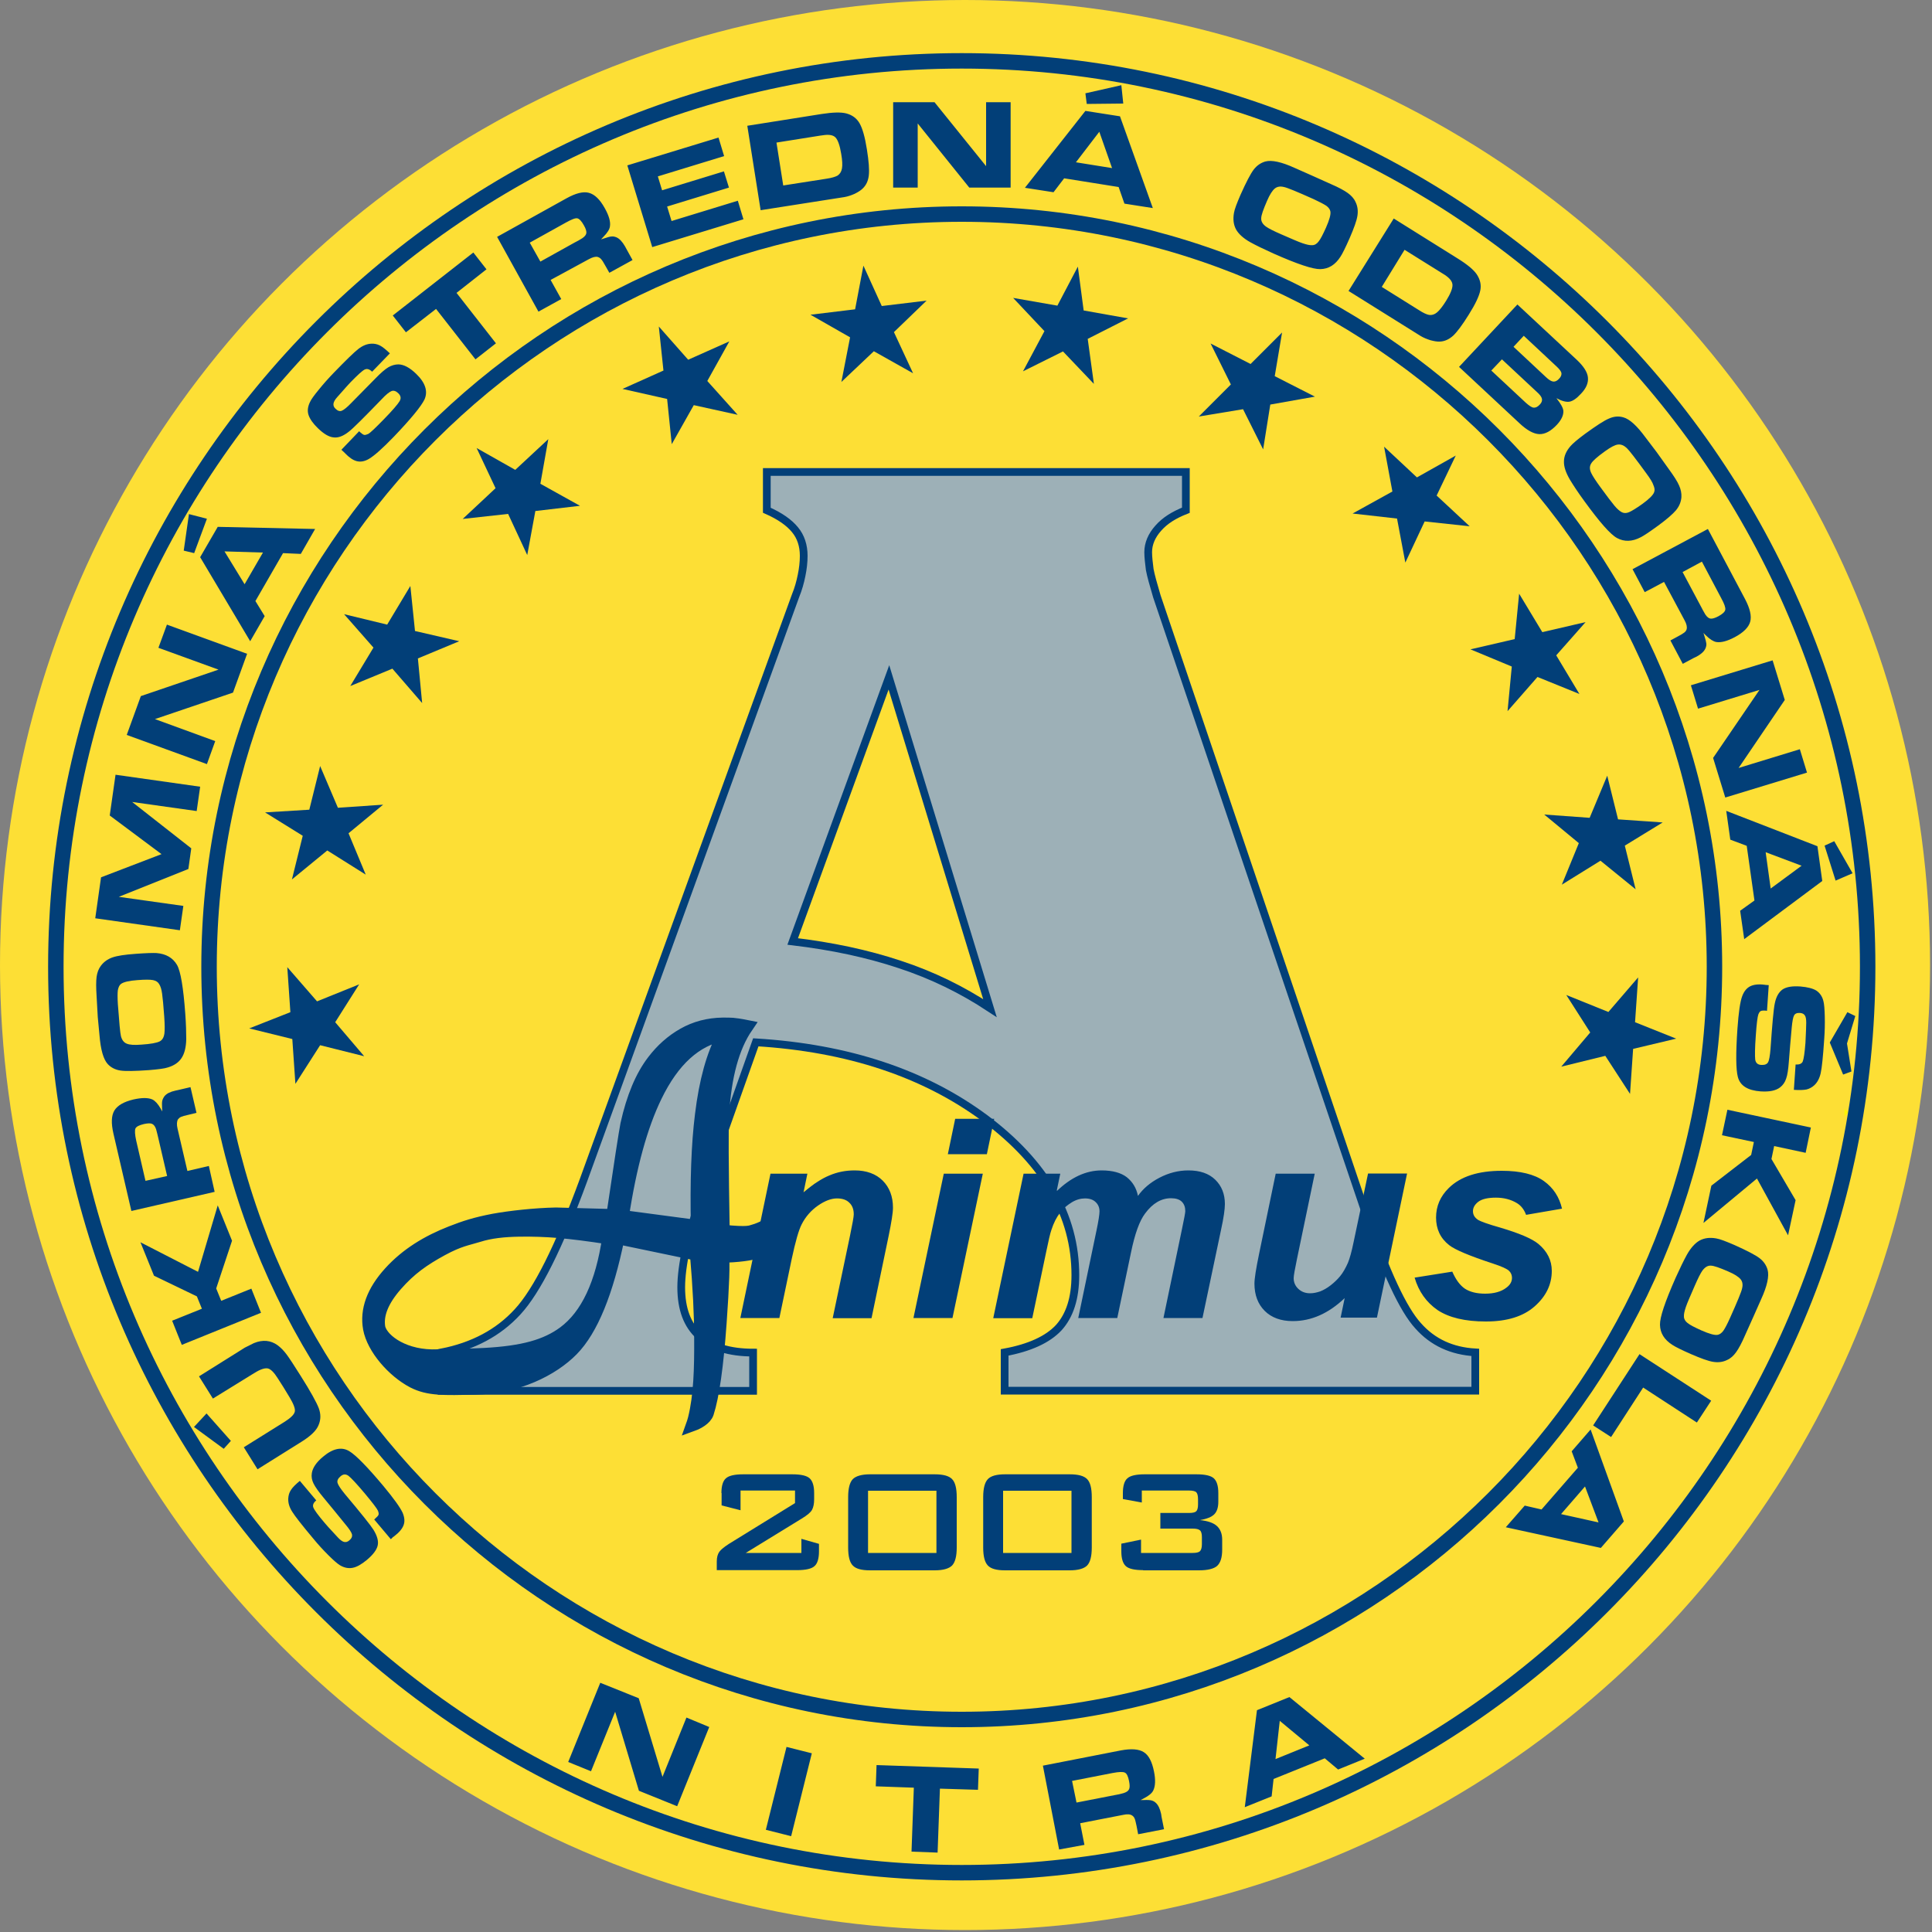 <?xml version="1.0" encoding="utf-8"?>
<!-- Generator: Adobe Illustrator 22.0.1, SVG Export Plug-In . SVG Version: 6.00 Build 0)  -->
<svg version="1.1" id="Layer_1" xmlns="http://www.w3.org/2000/svg" xmlns:xlink="http://www.w3.org/1999/xlink" x="0px" y="0px"
	 viewBox="0 0 1000 1000" style="enable-background:new 0 0 1000 1000;" xml:space="preserve">
<rect x="0" y="0" width="1000" height="1000" fill="#808080" stroke="none"/>
<style type="text/css">
	.st0{fill-rule:evenodd;clip-rule:evenodd;fill:#FDDF35;}
	.st1{fill-rule:evenodd;clip-rule:evenodd;fill:#FFF500;}
	.st2{fill:none;}
	.st3{fill:#023F78;}
	.st4{fill-rule:evenodd;clip-rule:evenodd;fill:none;stroke:#023F78;stroke-width:8;stroke-miterlimit:2.414;}
	.st5{fill-rule:evenodd;clip-rule:evenodd;fill:none;stroke:#023F78;stroke-width:8;stroke-miterlimit:10;}
	.st6{fill:#9DB0B7;stroke:#023F78;stroke-width:4;stroke-miterlimit:10;}
	.st7{fill:#023F78;stroke:#023F78;stroke-width:7;stroke-miterlimit:10;}
</style>
<g>
	<circle class="st0" cx="499.5" cy="499.5" r="499.5"/>
	<polygon class="st1" points="956.5,575.7 954.7,573.7 954.7,577.9 956.5,575.7 	"/>
	<circle class="st2" cx="498.3" cy="504.2" r="303"/>
	<path class="st3" d="M129,532.3l21.3-8.4l-1.6-23.3l15.4,17.7l21.8-8.8l-12.4,19.6l15,17.6l-22.8-5.7L152.9,561l-1.6-23.2
		L129,532.3L129,532.3z M137.2,420.5l22.9-1.4l5.6-22.6l9.2,21.6l23.4-1.6l-17.9,14.8l8.9,21.4l-19.9-12.5l-18.3,15l5.6-22.6
		L137.2,420.5L137.2,420.5z M178.1,317.9l22.3,5.4l12-20l2.4,23.3l22.9,5.3l-21.4,8.9l2.2,23.1l-15.4-17.8l-21.8,9l12-19.9
		L178.1,317.9L178.1,317.9z M246.7,231.9l20,11.3l17.1-15.9l-4.1,23.1l20.5,11.4l-23.1,2.7l-4.2,22.8L263,266l-23.5,2.6l17-15.9
		L246.7,231.9L246.7,231.9z M341,169l15.2,17.2l21.3-9.5l-11.4,20.5l15.7,17.5l-22.7-5l-11.4,20.2l-2.4-23.4l-23.1-5.2l21.2-9.5
		L341,169L341,169z M446.9,137.5l9.5,20.9l23.2-2.8l-16.9,16.3l9.9,21.3l-20.3-11.4l-16.8,15.9l4.5-23.1l-20.5-11.7l23.1-2.8
		L446.9,137.5L446.9,137.5z M557.9,138l3,22.7l23,4.1L563,175.4l3.2,23.3l-16-16.8l-20.7,10.3l11.1-20.8l-16.2-17.2l22.9,4
		L557.9,138L557.9,138z M663.6,172.1l-3.8,22.6l20.8,10.6l-23.1,4.1l-3.7,23.2l-10.4-20.8l-22.9,3.8l16.6-16.6l-10.5-21.2l20.7,10.6
		L663.6,172.1L663.6,172.1z M753.5,235.8l-9.9,20.7l17.1,15.9l-23.3-2.5l-10,21.3l-4.3-22.8l-23-2.6l20.6-11.4l-4.3-23.2l17,15.9
		L753.5,235.8L753.5,235.8z M820.7,322l-15.2,17.2l12,20l-21.7-8.8l-15.5,17.7l2.2-23.1l-21.4-8.9l22.9-5.3l2.3-23.5l12,19.9
		L820.7,322L820.7,322z M860.6,425.7l-19.6,12l5.6,22.6l-18.2-14.8l-20,12.4l8.8-21.5l-17.9-14.8l23.5,1.7l9.1-21.8l5.6,22.6
		L860.6,425.7L860.6,425.7z M867.6,537.6l-22.3,5.3l-1.6,23.3l-12.8-19.7l-22.8,5.6l15-17.7L810.7,515l21.8,8.8l15.4-17.9l-1.6,23.2
		L867.6,537.6L867.6,537.6z"/>
	<path class="st3" d="M202.3,796.7l-8.6-10.2l0.5-0.5c0.9-0.8,1.5-1.4,1.7-1.9s0.1-1.2-0.3-2.2c-0.5-1.1-2.7-4-6.7-8.8
		c-4.2-5-7.1-8.1-8.5-9.2c-1.4-1-2.7-1-4.1,0.2c-1.3,1.1-1.9,2.2-1.6,3.4c0.3,1.1,1.5,3,3.8,5.8c8.4,10,13.3,16.1,14.8,18.5
		c1.9,3.1,2.7,5.8,2.2,8.1c-0.5,2.3-2.4,4.8-5.6,7.5c-2.8,2.3-5.2,3.7-7.4,4.1c-2.1,0.4-4.3,0-6.5-1.3c-1.3-0.8-3.3-2.5-6-5.2
		c-2.7-2.7-5.4-5.6-8-8.8c-5.7-6.8-9.3-11.4-10.8-13.8c-1.5-2.4-2.1-4.6-2-6.8c0.1-1.6,0.5-3.1,1.4-4.4c0.8-1.3,2.4-2.9,4.6-4.7
		l8.5,10.1c-1.5,1.2-2,2.5-1.5,3.7c0.5,1.3,2.4,3.9,5.8,7.9c1.1,1.3,2.6,3,4.5,5l2.4,2.6c1.2,1.3,2.3,2.1,3.2,2.3
		c0.9,0.2,1.8,0,2.7-0.8c1.2-1,1.6-2,1.4-3.1c-0.3-1.1-1.4-2.8-3.5-5.3l-5.7-7l-5.6-6.8c-2.5-3-4.2-5.4-5.1-7.2
		c-0.9-1.8-1.2-3.6-0.9-5.4c0.4-2.7,2.3-5.6,5.8-8.5c5.1-4.3,9.7-5.3,13.7-2.8c3.3,2,9.2,8,17.5,17.9c5.4,6.5,8.7,11.1,10,13.9
		c1,2.4,1.2,4.5,0.5,6.4c-0.7,1.9-2.3,3.8-4.8,5.7c-0.3,0.3-0.5,0.4-0.6,0.4L202.3,796.7L202.3,796.7z M110.2,723.9l-7.2-11.5
		l21.4-13.4l2.2-1.4l4.8-2.4c4.6-1.9,8.7-1.5,12.3,1.1c1.6,1.2,3.1,2.7,4.6,4.7c1.5,2,3.9,5.7,7.3,11.1c5.2,8.2,8.3,13.9,9.4,16.8
		c1.1,3,1.1,5.9-0.1,8.7c-1.1,2.8-4,5.6-8.6,8.5l-23,14.4l-7.1-11.4l19.7-12.3l1.6-1c3.1-2,4.8-3.7,5.1-5.2c0.3-1.5-0.7-4-2.8-7.5
		l-3.1-5.1l-3-4.7c-1.9-3-3.6-4.7-5.1-5c-1.5-0.3-3.8,0.4-6.8,2.3l-1.5,0.9L110.2,723.9L110.2,723.9z M100.4,738.6l6.5-7l12.6,14.2
		l-3.7,4.1L100.4,738.6L100.4,738.6z M89.1,683.6l15.4-6.2l-2.6-6.4l-22.2-10.7l-7-17.3l29.8,15.3l10.2-34.4l7.4,18.3l-8.2,24.7
		l2.6,6.4l15.6-6.3l5,12.5l-41,16.6L89.1,683.6L89.1,683.6z M111.1,616.9L68,626.8l-9.3-40.1c-1.2-5.3-1.1-9.2,0.5-11.9
		c1.6-2.6,4.8-4.5,9.8-5.7c4.4-1,7.7-1,9.9,0c1.4,0.7,2.8,2.2,4.2,4.6c0.2,0.4,0.5,0.9,0.9,1.6c0-0.7-0.1-1.3-0.1-1.6
		c-0.1-1.9-0.1-3.2,0.1-4c0.2-0.8,0.6-1.6,1.2-2.4c1.1-1.3,2.9-2.2,5.6-2.8l1.4-0.3l6.4-1.5l3.1,13.3l-4.1,1
		c-1.9,0.4-3.2,0.8-3.9,1.1c-0.7,0.3-1.2,0.8-1.6,1.3c-0.6,1.1-0.7,2.7-0.2,4.8l5.1,21.9l11.1-2.6L111.1,616.9L111.1,616.9z
		 M86.5,608.7l-4.6-19.8l-0.5-2.1l-0.6-2.3c-0.5-1.5-1.2-2.4-2.1-2.8c-0.9-0.4-2.3-0.3-4.2,0.1c-2.5,0.6-3.9,1.3-4.4,2.3
		c-0.4,1-0.3,3.1,0.4,6.3l4.8,20.8L86.5,608.7L86.5,608.7z M50.6,526.4L50,515.7c-0.3-4.5-0.3-7.9,0-10.1c0.3-2.2,1-4.1,2.2-5.7
		c1.5-2,3.4-3.4,5.9-4.3c2.5-0.9,6.5-1.5,12.1-1.9c5.4-0.4,9-0.5,10.8-0.4c4.9,0.4,8.4,2.4,10.6,6.1c1.9,3.3,3.3,11.7,4.3,25.3
		c0.4,5.5,0.5,9.9,0.5,13.2c-0.1,4.2-0.9,7.4-2.4,9.7c-1.5,2.3-3.8,3.9-7.1,4.9c-1.8,0.6-5.1,1-9.9,1.4c-7.1,0.5-12.1,0.6-14.7,0.2
		c-2.6-0.4-4.8-1.5-6.5-3.3c-2.3-2.5-3.7-7.5-4.3-14.9L50.6,526.4L50.6,526.4z M61,519.7c0.7,9.5,1.2,15,1.6,16.6
		c0.5,2,1.5,3.3,3,3.9c1.4,0.6,3.9,0.8,7.5,0.5c4.8-0.3,7.9-0.9,9.4-1.6c1.5-0.7,2.3-2.1,2.6-4.2c0.2-1.6,0.2-4.6-0.1-8.8
		c-0.4-5.7-0.8-9.7-1.1-11.8c-0.3-2.2-0.8-3.8-1.5-4.9c-0.6-1.1-1.7-1.8-3.2-2.1c-1.5-0.3-4.2-0.3-8,0c-4.4,0.3-7.3,1-8.6,2
		c-0.8,0.6-1.3,1.7-1.6,3.2C60.8,514,60.8,516.4,61,519.7L61,519.7z M59.8,401l43.8,6.2l-1.8,12.6l-33.4-4.7l30.6,24l-1.5,10.7
		l-36,14.4l33.4,4.7l-1.8,12.6l-43.8-6.2l3-21.2l31.3-12l-26.8-20L59.8,401L59.8,401z M86.4,323.3l41.5,15.1l-7.3,20.1l-40.4,13.7
		l31.2,11.4l-4.3,11.9l-41.5-15.1l7.3-20.1l40.2-13.7l-31.1-11.3L86.4,323.3L86.4,323.3z M146.5,286.3l-14.3,24.8l4.8,7.8l-7.5,13
		l-25.9-43.5l9.1-15.7l50.4,1.1l-7.4,12.9L146.5,286.3L146.5,286.3z M136.1,286l-19.9-0.6l10.4,17L136.1,286L136.1,286z M97.8,266.1
		l9.3,2.4l-6.6,17.8l-5.4-1.3L97.8,266.1L97.8,266.1z M176.7,232.8l9.2-9.6l0.5,0.5c0.9,0.8,1.6,1.3,2.1,1.4
		c0.5,0.1,1.2-0.1,2.1-0.5c1.1-0.6,3.7-3.1,8-7.5c4.6-4.7,7.3-7.9,8.2-9.4c0.9-1.5,0.7-2.8-0.6-4.1c-1.2-1.2-2.4-1.6-3.5-1.2
		c-1.1,0.4-2.9,1.8-5.3,4.4c-9,9.3-14.6,14.9-16.8,16.6c-2.9,2.3-5.5,3.3-7.9,3c-2.4-0.2-5.1-1.8-8.1-4.7c-2.6-2.5-4.2-4.8-4.9-6.9
		c-0.7-2.1-0.4-4.3,0.7-6.6c0.6-1.4,2.2-3.6,4.6-6.5c2.4-3,5-5.9,7.9-8.9c6.2-6.4,10.4-10.5,12.6-12.2c2.2-1.7,4.4-2.6,6.6-2.7
		c1.6-0.1,3.1,0.2,4.5,0.9c1.4,0.7,3.1,2.1,5.2,4.1l-9.2,9.5c-1.4-1.4-2.7-1.7-3.9-1.1c-1.2,0.6-3.6,2.8-7.3,6.6
		c-1.2,1.3-2.7,2.9-4.5,5l-2.4,2.7c-1.2,1.3-1.8,2.5-1.9,3.4c-0.1,0.9,0.2,1.8,1.1,2.6c1.1,1.1,2.2,1.4,3.2,1c1-0.4,2.7-1.7,4.9-4
		l6.3-6.4l6.2-6.3c2.7-2.8,5-4.8,6.7-5.8c1.7-1,3.5-1.5,5.3-1.5c2.8,0.1,5.8,1.7,9.1,4.9c4.8,4.6,6.2,9.1,4.3,13.3
		c-1.7,3.5-7,10-15.9,19.3c-5.9,6.1-10.1,9.8-12.8,11.4c-2.2,1.3-4.3,1.7-6.3,1.2c-2-0.5-4-1.9-6.2-4.2c-0.3-0.3-0.5-0.5-0.5-0.5
		L176.7,232.8L176.7,232.8z M236.3,151.6l20.4,26.1l-10.6,8.3l-20.4-26.1L210.1,172l-6.8-8.7l41.7-32.6l6.8,8.7L236.3,151.6
		L236.3,151.6z M278.7,161.3l-21.4-38.7l36-20c4.7-2.6,8.6-3.6,11.5-2.8c3,0.8,5.7,3.4,8.2,7.9c2.2,3.9,3.1,7.1,2.7,9.5
		c-0.2,1.5-1.3,3.3-3.3,5.3c-0.3,0.3-0.7,0.8-1.3,1.4c0.7-0.2,1.2-0.4,1.6-0.5c1.8-0.6,3.1-1,3.9-1c0.8-0.1,1.7,0.1,2.6,0.5
		c1.5,0.7,2.9,2.2,4.3,4.6l0.7,1.3l3.2,5.8l-12,6.6l-2.1-3.7c-0.9-1.7-1.7-2.9-2.2-3.4c-0.5-0.6-1.1-0.9-1.7-1.1
		c-1.2-0.3-2.7,0.1-4.7,1.2L285,144.9l5.5,9.9L278.7,161.3L278.7,161.3z M279.7,135.4l17.8-9.9l1.9-1l2-1.2c1.3-0.9,2-1.8,2.1-2.7
		c0.1-0.9-0.3-2.3-1.3-4c-1.2-2.2-2.4-3.4-3.4-3.6c-1.1-0.2-3,0.6-5.9,2.2l-18.7,10.4L279.7,135.4L279.7,135.4z M337.6,127.9
		l-12.9-42.3l47.2-14.4l2.9,9.6l-34.3,10.5l2.2,7.2l32-9.8l2.6,8.4l-32,9.8l2.3,7.5l34.3-10.5l2.9,9.6L337.6,127.9L337.6,127.9z
		 M393.7,108.8l-6.9-43.7l38.5-6.1c5.8-0.9,10-1,12.7-0.3c3.1,0.8,5.4,2.5,6.9,5.1c1.5,2.6,2.8,7.1,3.8,13.5c1,6.2,1.3,10.6,1,13.4
		c-0.3,2.8-1.3,5.1-3.2,6.9c-0.9,0.9-2.3,1.8-4.1,2.7c-1.8,0.8-3.6,1.4-5.3,1.7L393.7,108.8L393.7,108.8z M405.4,96l22.4-3.5
		c2.7-0.4,4.6-1,5.7-1.6c1.2-0.8,2-2,2.3-3.7c0.3-1.7,0.2-4.2-0.4-7.6c-0.7-4.3-1.7-7.1-2.9-8.4c-1.2-1.3-3.4-1.7-6.5-1.2l-1.5,0.2
		l-22.6,3.6L405.4,96L405.4,96z M523.1,52.9v44.2h-21.4L475,63.9v33.2h-12.7V52.9h21.4L510.4,86V52.9H523.1L523.1,52.9z M579,96.8
		l-28.2-4.5l-5.5,7.2l-14.8-2.3l31.3-39.8l17.9,2.8l17,47.5l-14.7-2.3L579,96.8L579,96.8z M575.6,87L569,68.2L556.9,84L575.6,87
		L575.6,87z M580.4,44.1l1,9.5l-18.9,0.2l-0.7-5.5L580.4,44.1L580.4,44.1z M678.9,90.8l9.8,4.4c4.2,1.8,7.1,3.4,8.9,4.7
		c1.8,1.3,3.2,2.8,4,4.6c1.1,2.2,1.4,4.6,1,7.2c-0.4,2.6-1.8,6.4-4,11.5c-2.2,5-3.8,8.2-4.8,9.7c-2.7,4.2-6.1,6.3-10.4,6.4
		c-3.8,0.1-11.9-2.6-24.3-8.1c-5.1-2.3-9-4.2-11.9-5.8c-3.6-2-6.1-4.3-7.4-6.6c-1.3-2.4-1.7-5.2-1.1-8.6c0.3-1.9,1.5-5,3.4-9.4
		c2.9-6.5,5.2-10.9,6.8-13c1.6-2.1,3.6-3.5,6-4.2c3.3-0.9,8.4,0.2,15.2,3.3L678.9,90.8L678.9,90.8z M680,103.1
		c-8.7-3.9-13.8-6-15.4-6.3c-2-0.5-3.6-0.2-4.8,0.8c-1.2,1-2.6,3.1-4,6.4c-1.9,4.4-3,7.4-3,9c-0.1,1.6,0.8,3.1,2.5,4.3
		c1.4,1,4,2.3,7.9,4c5.3,2.3,8.9,3.9,11,4.6c2.1,0.7,3.7,1.1,5,1c1.3,0,2.4-0.7,3.3-1.9c1-1.2,2.2-3.6,3.8-7.1
		c1.8-4.1,2.6-6.9,2.3-8.5c-0.2-1-0.9-2-2.1-2.9C685.1,105.6,683,104.5,680,103.1L680,103.1z M698,150.6l23.4-37.5l33.1,20.7
		c5,3.1,8.2,5.8,9.8,8.1c1.8,2.7,2.5,5.5,1.9,8.4c-0.6,3-2.6,7.2-6,12.6c-3.3,5.3-6,8.9-8,10.8c-2.1,1.9-4.4,3-6.9,3.1
		c-1.3,0.1-3-0.2-4.9-0.7c-1.9-0.6-3.6-1.3-5.1-2.2L698,150.6L698,150.6z M715.2,148.5l19.2,12c2.3,1.5,4.1,2.3,5.3,2.5
		c1.4,0.2,2.8-0.2,4.1-1.3c1.3-1.1,2.9-3.1,4.7-6c2.3-3.7,3.4-6.5,3.3-8.3c-0.1-1.8-1.5-3.5-4.1-5.2l-1.3-0.8l-19.4-12.1
		L715.2,148.5L715.2,148.5z M755.2,189.9l30.2-32.3l30.7,28.6c3.5,3.3,5.5,6.3,5.8,9.1c0.3,2.8-0.8,5.6-3.6,8.5
		c-2.2,2.4-4.2,3.8-5.9,4.1c-1.7,0.3-4-0.3-6.8-1.8c2.3,2.9,3.5,5.1,3.6,6.6c0.1,2.2-1,4.6-3.3,7.1c-3.2,3.4-6.2,5-9.2,4.9
		c-2.9-0.1-6.4-2-10.3-5.7L755.2,189.9L755.2,189.9z M783.4,179.5l16.9,15.8c1.5,1.4,2.7,2.1,3.7,2.2c1,0.1,2-0.4,3-1.5
		c1-1,1.3-2,1.2-2.9c-0.2-0.9-1-2-2.4-3.3l-17.1-16L783.4,179.5L783.4,179.5z M771.9,191.8l17.9,16.7c1.7,1.5,3,2.4,4,2.5
		c1,0.1,2.1-0.4,3.2-1.6c1-1,1.3-2.1,1.1-3c-0.2-1-1.1-2.2-2.7-3.6l-18-16.8L771.9,191.8L771.9,191.8z M857.4,233.9l6.3,8.8
		c2.7,3.7,4.5,6.5,5.4,8.6c0.9,2,1.3,4,1.2,6c-0.2,2.5-1.1,4.7-2.8,6.8c-1.7,2-4.8,4.7-9.3,8c-4.4,3.2-7.4,5.2-9,6
		c-4.4,2.3-8.5,2.4-12.2,0.4c-3.4-1.8-9-8.2-17-19.2c-3.3-4.5-5.7-8.2-7.4-11c-2.1-3.6-3.2-6.7-3.1-9.5c0-2.7,1.2-5.4,3.4-7.9
		c1.2-1.4,3.8-3.6,7.6-6.4c5.8-4.2,9.9-6.9,12.4-7.9c2.5-1.1,4.9-1.3,7.3-0.6c3.3,0.9,7.1,4.4,11.5,10.4L857.4,233.9L857.4,233.9z
		 M852.2,245.1c-5.6-7.7-9-12.1-10.2-13.2c-1.5-1.4-3-2-4.6-1.8c-1.6,0.2-3.8,1.4-6.7,3.5c-3.9,2.8-6.3,4.9-7.1,6.3
		c-0.9,1.4-0.9,3,0,4.9c0.7,1.5,2.3,4,4.8,7.4c3.4,4.7,5.8,7.8,7.2,9.5c1.4,1.7,2.7,2.8,3.8,3.4c1.1,0.6,2.4,0.6,3.8,0
		c1.4-0.6,3.7-2,6.8-4.2c3.6-2.6,5.7-4.7,6.2-6.2c0.4-1,0.2-2.2-0.4-3.6C855.4,249.8,854.2,247.8,852.2,245.1L852.2,245.1z
		 M845,294.6l39-20.8l19.3,36.4c2.5,4.8,3.4,8.7,2.6,11.6c-0.8,2.9-3.5,5.6-8,8c-4,2.1-7.1,2.9-9.6,2.5c-1.5-0.3-3.3-1.4-5.3-3.4
		c-0.3-0.3-0.8-0.7-1.3-1.3c0.2,0.7,0.4,1.2,0.5,1.6c0.6,1.8,0.9,3.1,1,3.9c0.1,0.8-0.1,1.7-0.5,2.6c-0.7,1.5-2.2,2.9-4.6,4.2
		l-1.3,0.6l-5.8,3.1l-6.4-12.1l3.7-2c1.7-0.9,2.9-1.6,3.5-2.1c0.6-0.5,1-1,1.2-1.7c0.3-1.2,0-2.7-1.1-4.7l-10.6-19.8l-10,5.3
		L845,294.6L845,294.6z M870.9,296.1l9.6,18l1,1.9l1.2,2.1c0.9,1.3,1.8,2,2.7,2.1c0.9,0.1,2.3-0.3,4-1.2c2.2-1.2,3.4-2.3,3.6-3.4
		c0.2-1.1-0.5-3.1-2.1-6l-10-18.9L870.9,296.1L870.9,296.1z M935.3,399.9L893,412.8l-6.3-20.5l24-35.2l-31.8,9.7l-3.7-12.1
		l42.3-12.9l6.3,20.5l-23.9,35.2l31.7-9.7L935.3,399.9L935.3,399.9z M908.1,466.1l-4-28.3l-8.5-3.2l-2.1-14.9l47.2,18.3l2.5,18
		l-40.4,30.1l-2.1-14.7L908.1,466.1L908.1,466.1z M916.5,459.9l16-11.8l-18.6-7L916.5,459.9L916.5,459.9z M958.9,452l-8.8,3.8
		l-5.7-18.1l5-2.3L958.9,452L958.9,452z M915.5,509.9l-0.9,13.3l-0.7-0.1c-1.2-0.1-2.1,0-2.5,0.2c-0.5,0.2-0.9,0.8-1.3,1.8
		c-0.4,1.1-0.9,4.8-1.3,10.9c-0.5,6.5-0.5,10.7-0.3,12.5c0.3,1.7,1.3,2.6,3.1,2.7c1.7,0.1,2.9-0.3,3.5-1.3c0.6-1,1-3.3,1.3-6.8
		c0.9-13,1.6-20.8,2.2-23.6c0.7-3.6,2.1-6,4.1-7.4c2-1.3,5-1.8,9.2-1.5c3.6,0.3,6.4,1,8.2,2.1c1.8,1.2,3.1,3,3.7,5.5
		c0.4,1.5,0.6,4.1,0.7,7.9c0.1,3.8,0,7.8-0.3,11.9c-0.6,8.9-1.2,14.7-1.8,17.4c-0.6,2.7-1.7,4.8-3.3,6.3c-1.2,1.1-2.5,1.8-4,2.2
		c-1.5,0.3-3.7,0.4-6.6,0.2l0.9-13.1c1.9,0.1,3.2-0.4,3.7-1.6c0.5-1.2,1-4.5,1.4-9.7c0.1-1.7,0.2-4,0.3-6.7l0.1-3.6
		c0-1.8-0.2-3.1-0.7-3.8c-0.5-0.8-1.3-1.2-2.5-1.3c-1.5-0.1-2.6,0.3-3.1,1.3c-0.5,0.9-0.9,3-1.2,6.2l-0.8,9l-0.7,8.8
		c-0.3,3.9-0.7,6.8-1.4,8.7c-0.6,1.9-1.7,3.4-3.1,4.5c-2.2,1.7-5.5,2.4-10.1,2.1c-6.7-0.5-10.6-2.9-11.8-7.5c-1-3.8-1.1-12.1-0.2-25
		c0.6-8.4,1.4-14.1,2.5-16.9c0.9-2.4,2.3-4.1,4.1-5c1.8-0.9,4.3-1.2,7.4-0.8c0.4,0.1,0.7,0.1,0.7,0.1L915.5,509.9L915.5,509.9z
		 M947.1,539.6l9.1-15.7l4.1,2l-4.3,14.2l2.3,14.5l-4.3,1.6L947.1,539.6L947.1,539.6z M934.6,596.7l-16.3-3.5l-1.4,6.7l12.5,21.3
		l-3.9,18.2l-16.1-29.4L881.7,633l4.1-19.3l20.6-15.9l1.4-6.7l-16.5-3.5l2.8-13.2l43.2,9.2L934.6,596.7L934.6,596.7z M907.7,681.2
		l-4.4,9.8c-1.8,4.2-3.4,7.1-4.7,8.9c-1.3,1.8-2.8,3.2-4.6,4c-2.2,1.1-4.6,1.4-7.2,1c-2.6-0.4-6.4-1.8-11.5-4
		c-5-2.2-8.2-3.8-9.7-4.8c-4.2-2.7-6.3-6.1-6.4-10.4c-0.1-3.8,2.6-11.9,8.1-24.3c2.3-5.1,4.2-9,5.8-11.9c2-3.6,4.3-6.1,6.6-7.4
		c2.4-1.3,5.2-1.7,8.6-1.1c1.9,0.3,5,1.5,9.4,3.4c6.5,2.9,10.9,5.2,13,6.8c2.1,1.6,3.5,3.6,4.2,6c0.9,3.3-0.2,8.4-3.3,15.2
		L907.7,681.2L907.7,681.2z M895.4,682.3c3.9-8.7,6-13.8,6.3-15.4c0.5-2,0.2-3.6-0.8-4.8c-1-1.2-3.1-2.6-6.4-4c-4.4-1.9-7.4-3-9-3
		c-1.6-0.1-3,0.8-4.3,2.5c-1,1.4-2.3,4-4,7.9c-2.3,5.3-3.9,8.9-4.6,11c-0.7,2.1-1.1,3.7-1,5c0,1.2,0.7,2.4,1.9,3.3
		c1.2,1,3.6,2.2,7.1,3.8c4.1,1.8,6.9,2.6,8.5,2.3c1-0.2,2-0.9,2.9-2.1C892.9,687.5,894,685.4,895.4,682.3L895.4,682.3z M878.3,736.3
		l-27.8-18.1l-16.6,25.6l-9.3-6l24-36.9l37.1,24.1L878.3,736.3L878.3,736.3z M797.9,781.3l18.8-21.6l-3.2-8.5l9.8-11.3l17.2,47.6
		l-11.9,13.7l-49.2-10.7l9.8-11.2L797.9,781.3L797.9,781.3z M808,783.7l19.4,4.3l-7-18.6L808,783.7L808,783.7z"/>
	<path class="st4" d="M497.8,110.8c214.6,0,389.6,175,389.6,389.6S712.4,890,497.8,890S108.2,715,108.2,500.4
		S283.2,110.8,497.8,110.8L497.8,110.8z"/>
	<path class="st5" d="M497.8,31.5c258.3,0,468.9,210.6,468.9,468.9S756.1,969.3,497.8,969.3S28.9,758.7,28.9,500.4
		S239.5,31.5,497.8,31.5L497.8,31.5z"/>
	<path class="st3" d="M367.1,893.9l-16.6,41l-19.8-8L318.4,886l-12.5,30.8l-11.8-4.8l16.6-41l19.9,8l12.3,40.7l12.4-30.7
		L367.1,893.9L367.1,893.9z M420.2,907.5l-10.7,42.9l-13.1-3.3l10.7-42.9L420.2,907.5L420.2,907.5z M486.5,925.8l-1.2,33.1
		l-13.5-0.5l1.2-33.1l-19.7-0.7l0.4-11l52.9,1.8l-0.4,11L486.5,925.8L486.5,925.8z M548.2,957.3l-8.4-43.4l40.4-7.9
		c5.3-1,9.3-0.7,11.8,0.9c2.6,1.6,4.3,5,5.3,10c0.9,4.4,0.7,7.7-0.4,9.9c-0.7,1.4-2.3,2.7-4.8,4c-0.4,0.2-0.9,0.5-1.7,0.9
		c0.7,0,1.3,0,1.6,0c1.9-0.1,3.2,0,4,0.2c0.8,0.2,1.6,0.6,2.3,1.3c1.2,1.1,2.1,3,2.7,5.7l0.2,1.4l1.3,6.5l-13.4,2.6l-0.8-4.2
		c-0.4-1.9-0.7-3.2-1-3.9c-0.3-0.7-0.7-1.2-1.3-1.6c-1-0.7-2.6-0.8-4.8-0.3l-22.1,4.3l2.2,11.2L548.2,957.3L548.2,957.3z M557.2,933
		l20-3.9l2.1-0.4l2.3-0.6c1.5-0.5,2.4-1.1,2.8-2c0.4-0.8,0.4-2.2,0-4.2c-0.5-2.5-1.2-4-2.2-4.4c-1-0.5-3.1-0.4-6.3,0.2l-21,4.1
		L557.2,933L557.2,933z M685.7,910.1l-26.5,10.7l-1,9l-13.9,5.6l6.3-50.2l16.8-6.8l39,31.9l-13.8,5.6L685.7,910.1L685.7,910.1z
		 M677.7,903.4l-15.3-12.7l-2.2,19.8L677.7,903.4L677.7,903.4z"/>
	<polygon class="st0" points="728.1,823.3 747.1,836.2 765.5,822 759.1,844.1 778.3,857.2 755.3,857.9 748.8,880.3 741,858.6 
		717.8,859.3 735.9,845.2 728.1,823.3 	"/>
	<g>
	</g>
	<polygon class="st0" points="228.6,823.3 247.6,836.2 266,822 259.6,844.1 278.9,857.2 255.8,857.9 249.3,880.3 241.5,858.6 
		218.3,859.3 236.4,845.2 228.6,823.3 	"/>
	<path class="st6" d="M410.3,487.3c20.2,2.4,38.6,6.3,55.4,11.9c16.8,5.5,32.3,13.1,46.7,22.6l-52.3-171.2L410.3,487.3L410.3,487.3z
		 M411.8,308.3c1.4-3.4,2.4-7,3.1-10.5c0.7-3.4,1.1-6.8,1.1-10.1c0-5.3-1.5-9.9-4.5-13.5c-3-3.7-7.8-7.1-14.6-10.1v-19.8h216.9v19.8
		c-6.1,2.4-10.8,5.3-14.3,9.3c-3.4,3.8-5.2,8-5.2,12.4c0,2.7,0.4,5.7,0.8,9c0.6,3.2,1.9,7.8,3.7,13.9l108.3,319.9
		c10.2,29.9,19.2,49.2,26.9,57.6c7.6,8.6,17.5,13.1,29.6,13.8v19.8H520V700c13-2.4,22.3-6.7,28-12.8c5.7-6.3,8.6-15.3,8.6-27.2
		c0-30.9-15.7-57.9-46.8-81.2c-31.3-23.2-70.8-36.4-118.6-39.3l-27.8,78.3c-3.6,10.2-6.2,19.5-8.1,27.7c-1.8,8.3-2.7,15.2-2.7,20.8
		c0,11.2,3.1,19.5,9.4,25.2c6.3,5.7,15.6,8.6,27.8,8.6v19.8H228.6V700c16.3-3.2,29.4-10.2,39.3-21c10-10.8,21.4-33.5,34.1-68.1
		L411.8,308.3L411.8,308.3z"/>
	<path class="st3" d="M398.8,607.5h19.1l-2,9.7c4.8-4.1,9.2-7.1,13.4-8.8c4.2-1.8,8.5-2.6,13.1-2.6c6.1,0,11,1.8,14.5,5.3
		c3.5,3.5,5.3,8.2,5.3,14c0,2.6-0.8,7.6-2.3,14.9l-8.8,42.3H431l8.9-42.4c1.3-6.3,2-10.1,2-11.3c0-2.6-0.7-4.6-2.3-6.1
		c-1.5-1.5-3.6-2.2-6.4-2.2c-2.9,0-6.2,1.2-9.8,3.7c-3.6,2.5-6.5,5.8-8.5,9.8c-1.5,2.9-3.2,8.9-5.1,17.8l-6.4,30.6h-20.2
		L398.8,607.5L398.8,607.5z M494.4,579.1h20.2l-3.8,18.3h-20.2L494.4,579.1L494.4,579.1z M488.5,607.5h20.2L493,682.2h-20.2
		L488.5,607.5L488.5,607.5z M529.8,607.5h19l-1.9,9.1c7.4-7.2,15.2-10.8,23.3-10.8c5.6,0,10,1.2,13,3.5c3,2.4,5,5.6,5.8,9.7
		c2.6-3.7,6.3-6.9,11.1-9.4c4.8-2.5,9.8-3.8,15-3.8c6,0,10.6,1.6,13.9,4.8c3.3,3.2,5,7.4,5,12.6c0,2.6-0.6,7-2,13.4l-9.6,45.6h-20.2
		l9.5-45.6c1.2-5.7,1.8-8.9,1.8-9.7c0-2.1-0.6-3.7-1.8-4.9c-1.2-1.2-3.1-1.8-5.6-1.8c-5,0-9.5,2.6-13.4,7.9
		c-2.9,3.8-5.3,10.5-7.3,20.2l-7.1,33.9h-20.2l9.4-45.1c1.1-5.2,1.6-8.6,1.6-10.1c0-2-0.7-3.6-2-4.8c-1.3-1.3-3.2-1.9-5.5-1.9
		c-2.2,0-4.5,0.6-6.8,2s-4.4,3.1-6.1,5.4c-1.8,2.3-3.3,5.2-4.5,8.9c-0.6,1.7-1.5,5.5-2.7,11.4l-7.2,34.3h-20.2L529.8,607.5
		L529.8,607.5z M660.3,607.5h20.2l-9.2,44.2c-1.1,5.3-1.7,8.6-1.7,9.9c0,2.1,0.8,4,2.4,5.5c1.6,1.5,3.6,2.3,6.1,2.3
		c1.8,0,3.5-0.4,5.3-1c1.7-0.7,3.5-1.7,5.3-3.1c1.8-1.4,3.5-3,4.9-4.7c1.5-1.8,2.8-4.1,4.1-7c0.9-2.2,1.9-5.7,2.9-10.6l7.5-35.6
		h20.2l-15.6,74.6h-18.8l2.1-10.1c-8.3,7.9-17.2,11.9-26.9,11.9c-6.1,0-11-1.8-14.5-5.3c-3.5-3.5-5.3-8.2-5.3-14.1
		c0-2.6,0.8-7.7,2.4-15.4L660.3,607.5L660.3,607.5z M732.2,661.3l19.5-3.1c1.8,4.1,3.9,7,6.5,8.8c2.6,1.7,6.1,2.6,10.5,2.6
		c4.6,0,8.3-1,11-3.1c1.9-1.4,2.9-3.1,2.9-5.1c0-1.4-0.5-2.6-1.5-3.6c-1-1-3.8-2.3-8.4-3.8c-12.2-4-19.7-7.2-22.6-9.5
		c-4.6-3.6-6.8-8.4-6.8-14.3s2.2-11,6.6-15.3c6.1-6,15.3-8.9,27.4-8.9c9.6,0,16.9,1.8,21.8,5.3c4.9,3.5,8,8.3,9.4,14.3l-18.6,3.2
		c-1-2.7-2.6-4.8-4.8-6.1c-3-1.8-6.6-2.8-10.8-2.8c-4.2,0-7.2,0.7-9.1,2.1c-1.8,1.4-2.8,3-2.8,4.9c0,1.9,0.9,3.4,2.8,4.6
		c1.2,0.7,4.9,2.1,11.3,3.9c9.8,2.9,16.4,5.7,19.7,8.4c4.7,3.9,7,8.6,7,14c0,7.1-3,13.2-8.9,18.4c-5.9,5.2-14.3,7.8-25.2,7.8
		c-10.8,0-19.1-2-25-5.9C738.3,674.1,734.3,668.5,732.2,661.3L732.2,661.3z"/>
	<path class="st7" d="M361.1,635c-0.5-23.5,0.2-42.8,2.1-57.9c2.1-17.4,5.9-31.1,11.4-41.2l-0.1-0.7c-14.6,2.8-26.3,13.5-35.3,32.1
		c-7.5,15.4-13.2,36.2-17.2,62.5L361.1,635L361.1,635z M315.2,640.6c-10.3-1.6-19-2.7-25.9-3.3c-7-0.6-13.8-0.8-20.4-0.7
		c-8.1,0.1-15.2,0.9-21.2,2.8c-5.8,1.8-9.9,2.2-19.1,7.2c-9.7,5.3-16.5,10.1-23.7,18.3c-7.2,8.2-10.2,15.7-8.9,22.6
		c1.9,6.8,13.8,15.2,30.6,14.4c8.5-0.4,14.4-0.2,23.9-0.7c20.5-1.1,32.2-4.5,41.5-11.3C304,681,311.7,664.6,315.2,640.6L315.2,640.6
		z M374.1,637.4c13.3,1.4,14.4,0.3,15.9-0.1c9-2.3,24-14.1,27.1-16.5l-0.6,3.5c-4.3,3.5-19.3,21.9-23.8,23.4
		c-4.5,1.4-10.8,2.2-18.9,2.4c0.6,3.4,0.2,14.9-1.2,34.6c-1.6,22.4-3.8,37.9-6.6,46.6c-1,3-5.1,5.1-7.3,5.9c0,0,0.5-1.4,0.9-3
		c2.9-11.8,3.3-25.8,3.2-41.8c0-11.4-0.7-25.9-2.2-43.4l-40.8-8.5c-5.8,28.4-13.7,47.7-23.8,58c-10.1,10.3-28.4,19.5-50.2,19.9
		c-16.1,0.3-23.9,0.7-31.9-3.4c-10.3-5.4-20.6-17.2-22.5-27.4c-1.7-9.5,1.8-19.1,10.5-28.7c8.7-9.6,19.5-16.1,31.8-20.9
		c6.9-2.7,12.4-4.5,21.8-6.3c8.2-1.5,21.3-3,32.3-3.2l29.5,0.8c4-27,6.4-42.7,7.3-47.3c3.1-14,7.7-24.9,13.7-32.7
		c4.4-5.8,9.6-10.4,15.6-13.8s12.7-5.2,20.2-5.3c2.2,0,3.9,0,5.1,0.1c1.2,0.1,3.6,0.4,7.1,1.1c-7.1,10.4-11.3,25.6-12.4,45.7
		c-0.4,5.5-0.3,25.9,0.3,61.2L374.1,637.4z"/>
	<g>
		<rect x="360" y="772.1" class="st2" width="297.3" height="55"/>
		<path class="st3" d="M373.4,772.8c0-3.7,0.8-6.3,2.3-7.6c1.5-1.4,4.5-2.1,9-2.1h25.4c4.5,0,7.5,0.7,9,2.1c1.5,1.4,2.3,3.9,2.3,7.6
			v3.2c0,2.4-0.4,4.2-1.1,5.5c-0.7,1.3-2.5,2.8-5.3,4.5L386,803.8h28.8v-7.3l9.1,2.6v3.9c0,3.7-0.8,6.3-2.3,7.6
			c-1.5,1.4-4.6,2.1-9,2.1h-41.6v-4.5c0-2.2,0.5-3.9,1.4-5.1c0.9-1.2,2.6-2.5,4.9-4l34.2-21.1v-6.5h-28.2v10.2l-9.8-2.5V772.8z"/>
		<path class="st3" d="M439,774.9c0-4.5,0.8-7.6,2.4-9.3c1.6-1.6,4.6-2.5,8.9-2.5h33.5c4.4,0,7.4,0.8,9,2.5c1.6,1.6,2.4,4.7,2.4,9.3
			V801c0,4.5-0.8,7.6-2.4,9.3c-1.6,1.6-4.6,2.5-9,2.5h-33.5c-4.4,0-7.3-0.8-8.9-2.5c-1.6-1.6-2.4-4.7-2.4-9.3V774.9z M449.3,803.8
			h35.4v-32.2h-35.4V803.8z"/>
		<path class="st3" d="M508.9,774.9c0-4.5,0.8-7.6,2.4-9.3s4.6-2.5,8.9-2.5h33.5c4.4,0,7.4,0.8,9,2.5c1.6,1.6,2.4,4.7,2.4,9.3V801
			c0,4.5-0.8,7.6-2.4,9.3c-1.6,1.6-4.6,2.5-9,2.5h-33.5c-4.4,0-7.3-0.8-8.9-2.5s-2.4-4.7-2.4-9.3V774.9z M519.2,803.8h35.4v-32.2
			h-35.4V803.8z"/>
		<path class="st3" d="M591.7,812.7c-4.5,0-7.5-0.7-9-2.1c-1.5-1.4-2.3-3.9-2.3-7.6v-4l10.2-2.1v6.9h26.7c1.9,0,3.2-0.3,3.8-0.9
			c0.6-0.6,1-1.8,1-3.6v-3.6c0-1.8-0.3-3-1-3.6c-0.7-0.6-1.9-0.9-3.8-0.9h-16.7v-8.1h14.9c1.9,0,3.1-0.3,3.7-0.9
			c0.6-0.6,0.9-1.8,0.9-3.6v-2.5c0-1.8-0.3-3.1-0.9-3.7c-0.6-0.6-1.9-0.9-3.7-0.9h-24.5v6.2l-9.8-1.8v-3.1c0-3.7,0.8-6.3,2.3-7.6
			c1.5-1.4,4.5-2.1,9-2.1h26.8c4.5,0,7.5,0.7,9,2.1c1.5,1.4,2.3,3.9,2.3,7.6v4.5c0,2.9-0.7,5.1-2.1,6.5s-3.9,2.4-7.4,3
			c4,0.4,6.9,1.4,8.7,3c1.8,1.6,2.8,4,2.8,7.1v5.2c0,4.1-0.9,6.8-2.6,8.4c-1.7,1.5-4.9,2.3-9.4,2.3H591.7z"/>
	</g>
</g>
<g>
</g>
<g>
</g>
<g>
</g>
<g>
</g>
<g>
</g>
</svg>
